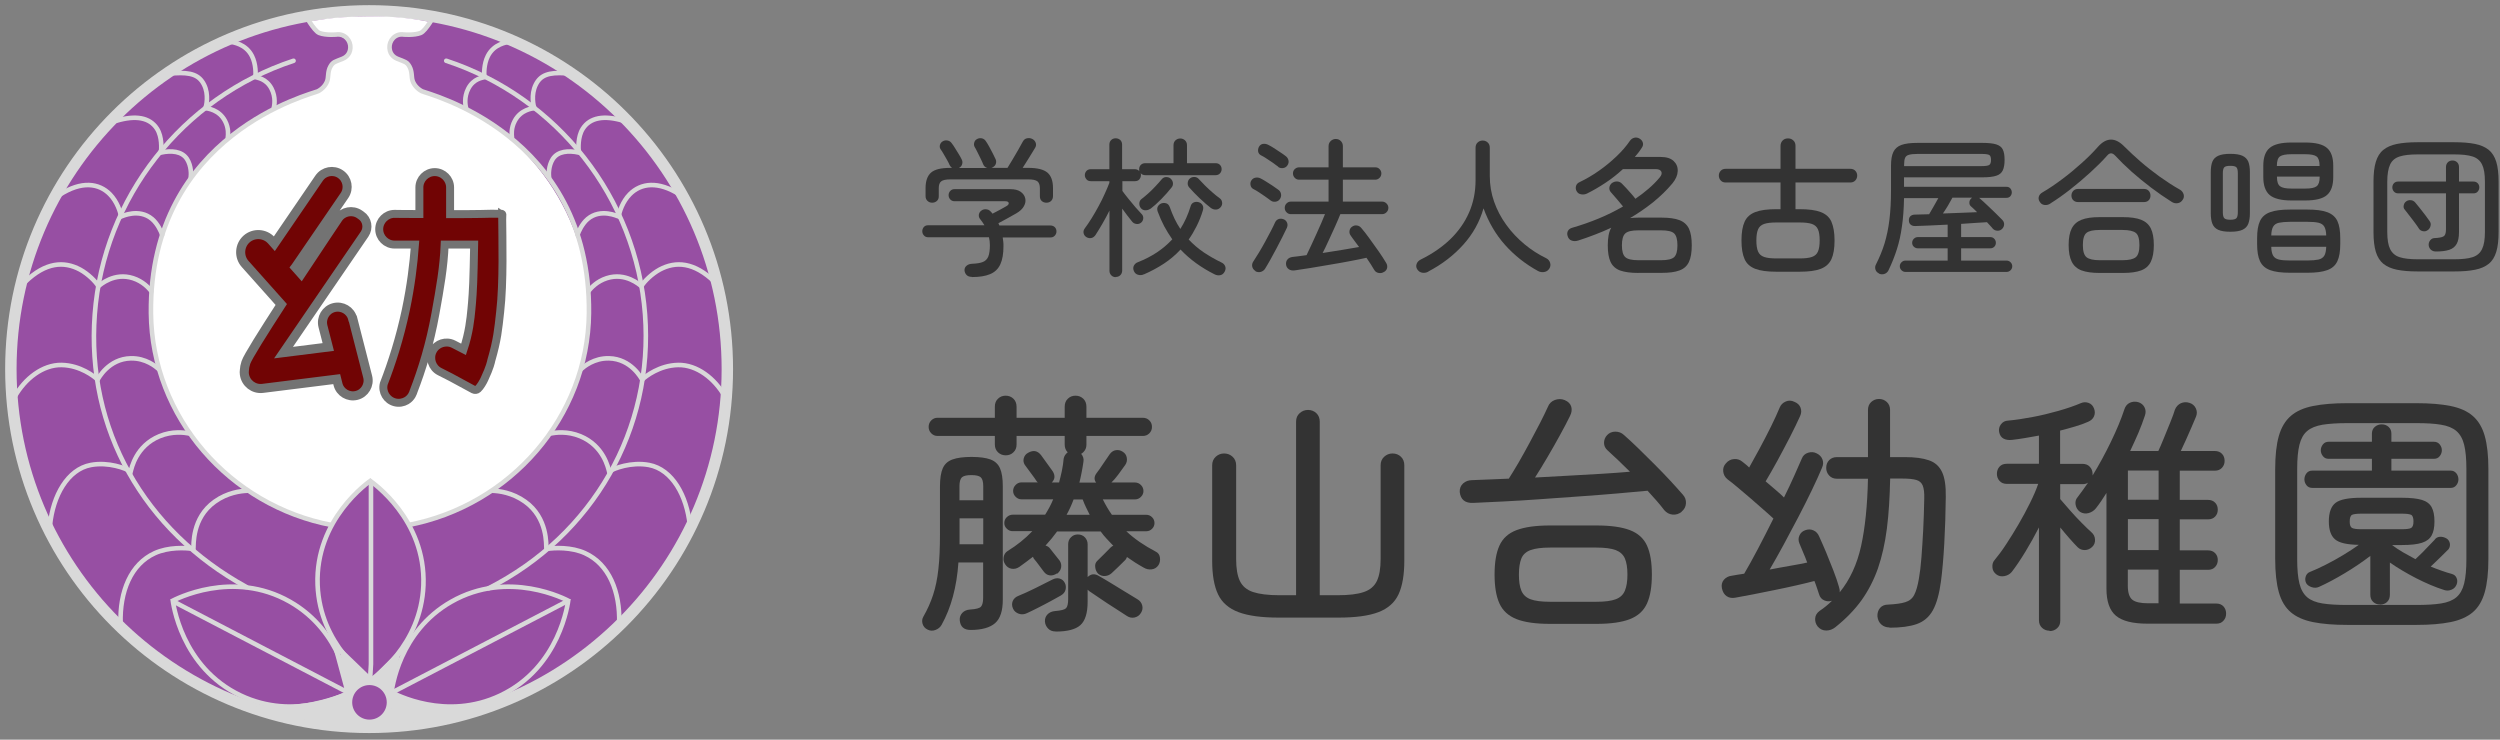 <?xml version="1.0" encoding="UTF-8"?><svg id="c" xmlns="http://www.w3.org/2000/svg" width="267" height="79" viewBox="0 0 267 79"><rect x="0" y="0" width="267" height="79" fill="#808080" stroke="none"/><defs><style>.h{stroke-width:.61px;}.h,.i{fill:#974fa3;}.h,.i,.j,.k,.l,.m{stroke-miterlimit:10;}.h,.i,.j,.l{stroke:#d9d9d9;}.i{stroke-width:1.22px;}.j{stroke-linecap:round;}.j,.l{fill:none;stroke-width:.49px;}.n{fill:#d9d9d9;}.k{stroke-width:.85px;}.k,.m{fill:#710404;stroke:#737373;}.o{isolation:isolate;}.p{fill:#fff;}.m{stroke-width:.97px;}.q{fill:#333;}</style></defs><g class="o"><path class="q" d="M103.66,67.28c-.72,0-1.1-.35-1.16-1.05-.02-.31.08-.57.28-.78s.48-.33.82-.35c.63-.04,1.02-.14,1.17-.31.15-.17.23-.48.23-.93v-3.79h-2.64c-.18,2.62-.78,4.84-1.8,6.67-.14.25-.36.43-.65.54s-.56.1-.83-.03c-.29-.14-.47-.35-.55-.63-.08-.28-.05-.53.09-.77.43-.75.78-1.53,1.04-2.33.26-.8.45-1.71.56-2.74.12-1.03.17-2.28.17-3.75v-5.08c0-.84.1-1.49.3-1.94.2-.45.54-.76,1.04-.94.49-.18,1.17-.27,2.03-.27s1.53.09,2.02.27c.48.18.82.49,1.02.94.2.45.3,1.09.3,1.94v12.1c0,1.18-.27,2.02-.82,2.5-.55.48-1.42.73-2.62.73ZM112.86,61.25c-.23.16-.48.23-.74.2-.26-.03-.48-.17-.66-.42-.13-.16-.28-.37-.47-.63-.19-.26-.38-.51-.58-.74-.02-.04-.04-.07-.05-.11-.02-.04-.04-.06-.05-.08-.23.18-.47.36-.71.54-.24.18-.49.36-.74.54-.27.18-.55.24-.83.19-.29-.05-.51-.21-.67-.46-.16-.23-.22-.49-.17-.77.04-.28.18-.5.42-.66,1-.61,1.88-1.32,2.64-2.12h-2.1c-.23,0-.44-.08-.62-.26-.18-.17-.27-.37-.27-.61,0-.25.09-.46.27-.63.18-.17.39-.26.62-.26h3.47c.16-.25.31-.51.46-.79s.28-.56.4-.85h-3.39c-.23,0-.44-.09-.62-.27s-.27-.39-.27-.62c0-.25.09-.47.27-.65.18-.18.39-.27.62-.27h1.75c-.05-.04-.1-.08-.13-.13-.11-.18-.31-.46-.59-.83-.29-.38-.51-.68-.67-.91-.14-.22-.18-.45-.11-.71.07-.26.22-.45.46-.58.56-.32,1.02-.23,1.4.27.16.23.38.53.65.9s.47.64.59.82c.27.45.23.84-.11,1.18h.78c.11-.41.21-.83.3-1.25.09-.42.15-.86.19-1.3.05-.27.2-.49.43-.67-.21-.21-.32-.49-.32-.83v-.92h-5.14v.92c0,.34-.11.62-.34.83-.22.22-.5.32-.82.32s-.6-.11-.82-.32c-.22-.21-.34-.49-.34-.83v-.92h-6.13c-.25,0-.47-.09-.66-.28-.19-.19-.28-.42-.28-.69s.09-.5.28-.69c.19-.19.41-.28.66-.28h6.13v-1.18c0-.36.11-.65.34-.86.22-.22.5-.32.82-.32s.6.11.82.32c.22.21.34.5.34.86v1.18h5.14v-1.18c0-.36.11-.65.34-.86.22-.22.5-.32.82-.32s.6.11.82.32c.22.21.34.5.34.86v1.18h6.03c.27,0,.5.09.69.28.19.19.28.42.28.69s-.09.5-.28.69c-.19.19-.42.28-.69.28h-6.03v.92c0,.23-.05.43-.16.6-.11.17-.24.3-.4.39.22.27.3.56.24.86-.05.38-.12.75-.19,1.12-.07.37-.15.73-.24,1.09h1.78c-.23-.32-.21-.65.05-1,.2-.25.43-.59.71-1.01.28-.42.51-.76.69-1.01.18-.25.4-.4.66-.44.26-.04.51.01.74.17.23.14.38.35.43.63s0,.53-.16.77c-.2.29-.44.62-.73,1.01-.29.39-.54.68-.75.87h2.5c.25,0,.47.09.65.27.18.18.27.39.27.65,0,.23-.09.44-.27.62-.18.18-.39.27-.65.27h-3.42c.14.29.3.57.46.85.16.28.33.54.51.79h3.66c.25,0,.46.09.63.26.17.17.26.38.26.63,0,.23-.09.44-.26.61-.17.17-.38.26-.63.26h-2.12c.86.81,1.91,1.53,3.15,2.18.25.12.4.33.44.62.04.29,0,.56-.15.81-.18.27-.42.42-.73.46-.31.04-.59-.03-.86-.19-.65-.36-1.24-.74-1.78-1.13-.02.07-.07.17-.16.3-.18.18-.43.43-.75.74s-.56.54-.73.69c-.2.18-.43.28-.7.3-.27.02-.51-.06-.73-.24-.18-.18-.29-.41-.32-.7-.04-.29.04-.52.24-.7.2-.2.43-.43.7-.69.27-.26.5-.5.7-.71.04-.04.08-.07.13-.11.05-.04.11-.06.16-.08-.23-.25-.47-.5-.7-.74-.23-.24-.45-.51-.65-.79h-4.65c-.36.5-.77,1-1.24,1.51.21.05.39.17.51.35.16.2.33.41.5.63.17.22.34.43.5.63.14.21.2.45.16.71-.04.26-.18.49-.43.69ZM102.48,53.43h2.53v-1.51c0-.47-.09-.78-.26-.94-.17-.16-.51-.24-1.01-.24s-.84.08-1.01.24c-.17.16-.26.48-.26.94v1.51ZM102.48,58.13h2.53v-2.77h-2.53v2.77ZM109.69,65.48c-.29.14-.58.17-.87.07s-.51-.28-.63-.55c-.13-.29-.13-.56-.03-.81.11-.25.31-.44.62-.56.52-.21,1.11-.48,1.78-.81.66-.32,1.27-.63,1.83-.92.27-.14.53-.18.78-.11.25.07.44.23.56.48.11.21.13.45.07.71s-.24.47-.52.63c-.29.16-.65.36-1.1.61s-.9.47-1.34.7-.83.41-1.13.55ZM112.73,67.44c-.32,0-.59-.1-.79-.31s-.32-.45-.34-.74c-.02-.3.07-.56.27-.77s.47-.33.81-.36c.63-.05,1.02-.15,1.17-.3s.23-.47.23-.97v-5.86c0-.3.1-.56.3-.75.2-.2.44-.3.73-.3.3,0,.56.1.75.3s.3.45.3.75v3.5c.34-.34.74-.39,1.18-.13.38.21.82.48,1.32.78.5.3,1.01.61,1.52.93.51.31.95.58,1.3.79.27.16.44.38.51.66.07.28.03.54-.13.79-.16.27-.39.43-.69.5-.3.06-.57,0-.82-.17-.38-.25-.82-.54-1.33-.86-.51-.32-1.01-.65-1.49-.98s-.91-.61-1.26-.85c-.02-.05-.05-.09-.11-.11v1.29c0,1.2-.26,2.03-.77,2.49-.51.46-1.39.69-2.65.69ZM113.91,54.98h2.47c-.13-.25-.26-.51-.39-.79-.13-.28-.26-.56-.36-.85h-.97c-.11.29-.22.57-.35.85s-.26.54-.4.79Z"/><path class="q" d="M136.56,65.96c-1.81,0-3.24-.19-4.28-.58-1.04-.39-1.77-1.02-2.19-1.9-.42-.88-.63-2.08-.63-3.6v-10.19c0-.38.13-.68.38-.91.25-.23.55-.35.89-.35.36,0,.66.12.91.35.25.23.38.54.38.91v10.01c0,1,.13,1.79.4,2.35.27.56.74.96,1.41,1.18.67.22,1.61.34,2.81.34h1.78v-18.53c0-.38.12-.68.38-.91.25-.23.55-.35.89-.35.36,0,.66.12.9.35.24.23.36.54.36.91v18.53h1.88c1.22,0,2.16-.11,2.82-.34.66-.22,1.13-.62,1.4-1.18.27-.57.4-1.35.4-2.35v-10.01c0-.38.13-.68.38-.91s.55-.35.89-.35c.36,0,.66.12.9.35s.36.54.36.91v10.19c0,1.52-.21,2.73-.62,3.6-.41.88-1.13,1.51-2.15,1.9-1.02.39-2.44.58-4.25.58h-6.4Z"/><path class="q" d="M179.6,54.66c-.29.23-.61.33-.97.3-.36-.04-.65-.2-.89-.48-.48-.63-1.08-1.32-1.78-2.07-.95.09-2.06.19-3.32.3-1.26.11-2.6.21-4.01.31s-2.81.2-4.2.3c-1.39.1-2.69.18-3.91.24-1.22.06-2.28.11-3.17.15-.88.04-1.36-.35-1.45-1.16-.02-.38.1-.68.36-.92.26-.23.58-.35.96-.35.52-.02,1.11-.04,1.77-.07.66-.03,1.38-.06,2.15-.09.3-.47.65-1.04,1.04-1.71s.78-1.38,1.18-2.12.78-1.46,1.13-2.14c.35-.68.62-1.25.82-1.69.14-.36.39-.61.75-.74.36-.13.71-.13,1.05.01.38.16.61.4.7.71.09.31.04.64-.13.98-.29.59-.65,1.29-1.09,2.08-.44.8-.89,1.6-1.36,2.39-.47.8-.9,1.5-1.29,2.11,1.2-.07,2.41-.14,3.63-.2,1.22-.06,2.39-.13,3.51-.2s2.12-.14,3-.22c-.43-.43-.85-.84-1.25-1.22s-.78-.73-1.12-1.04c-.27-.23-.4-.51-.4-.82s.11-.59.32-.82c.23-.25.53-.38.89-.38s.66.12.91.35c.47.41.98.89,1.55,1.44s1.14,1.12,1.73,1.71,1.15,1.17,1.67,1.73c.52.57.97,1.06,1.34,1.49.25.27.36.58.34.94s-.18.65-.47.89ZM165.56,66.63c-1.54,0-2.74-.17-3.6-.51-.86-.34-1.47-.9-1.82-1.67-.35-.77-.52-1.8-.52-3.09s.17-2.32.52-3.09c.35-.77.95-1.32,1.82-1.65s2.06-.5,3.6-.5h4.92c1.54,0,2.74.17,3.6.5s1.47.88,1.82,1.65c.35.77.52,1.8.52,3.09s-.17,2.32-.52,3.09-.95,1.33-1.82,1.67c-.86.34-2.06.51-3.6.51h-4.92ZM165.56,64.27h4.92c.91,0,1.61-.09,2.08-.27.48-.18.8-.48.98-.92.18-.43.27-1,.27-1.72s-.09-1.29-.27-1.71c-.18-.42-.51-.72-.98-.9-.48-.18-1.17-.27-2.08-.27h-4.92c-.91,0-1.61.09-2.1.27-.48.18-.81.48-.98.9-.17.42-.26.99-.26,1.71s.08,1.29.26,1.72.5.74.98.92c.48.18,1.18.27,2.1.27Z"/><path class="q" d="M201.8,67.01c-.34,0-.63-.1-.87-.31-.24-.21-.38-.5-.42-.87-.02-.36.08-.66.28-.9s.5-.36.87-.36c.79-.04,1.4-.12,1.83-.26.43-.13.75-.39.95-.78s.37-.96.5-1.74c.11-.61.2-1.36.27-2.26.07-.9.13-1.88.19-2.96.05-1.08.09-2.18.11-3.31.02-.63-.04-1.09-.16-1.4-.13-.3-.35-.51-.69-.6-.33-.1-.82-.15-1.47-.15h-1.32c-.04,1.99-.15,3.77-.35,5.34s-.52,2.98-.95,4.24c-.44,1.25-1.03,2.39-1.76,3.42-.74,1.02-1.67,1.98-2.8,2.88-.29.23-.61.35-.97.35s-.66-.14-.91-.43c-.2-.25-.29-.54-.27-.86.02-.32.18-.59.48-.81.48-.32.92-.68,1.32-1.08-.29.09-.56.08-.83-.04-.27-.12-.45-.32-.54-.61-.07-.22-.15-.44-.23-.69-.08-.24-.17-.5-.28-.77-.54.14-1.18.3-1.94.47-.75.17-1.53.34-2.33.5-.8.16-1.56.31-2.29.46-.73.14-1.35.26-1.87.35-.36.07-.67.02-.93-.15-.26-.17-.44-.45-.52-.85-.07-.36,0-.66.21-.91.22-.25.49-.39.83-.43.2-.04.41-.07.63-.11.22-.04.46-.07.71-.11.41-.7.9-1.57,1.45-2.62s1.11-2.14,1.67-3.27c-.27-.25-.62-.57-1.05-.94-.43-.38-.89-.78-1.37-1.2-.48-.42-.95-.82-1.39-1.18-.44-.37-.8-.66-1.09-.87-.27-.22-.42-.49-.46-.83-.04-.34.06-.64.3-.89.23-.27.52-.42.85-.44.33-.03.62.06.87.26.11.09.22.18.35.28.13.1.26.22.4.36.32-.57.69-1.25,1.12-2.03.42-.78.82-1.56,1.21-2.34s.69-1.46.93-2.03c.12-.3.34-.52.65-.65.3-.13.61-.12.91.03.34.13.56.34.67.63.11.3.09.6-.05.9-.29.65-.65,1.39-1.09,2.25s-.89,1.69-1.34,2.53c-.46.83-.87,1.56-1.25,2.19.38.32.74.63,1.09.93s.64.56.87.79c.41-.83.78-1.6,1.1-2.33.32-.73.59-1.34.81-1.84.12-.31.35-.51.67-.61s.63-.08.91.07c.3.14.51.36.62.65s.09.58-.05.89c-.27.65-.62,1.42-1.06,2.34-.44.91-.92,1.88-1.45,2.89-.53,1.01-1.06,2.01-1.59,2.99-.53.98-1.03,1.86-1.49,2.65.74-.14,1.46-.28,2.18-.4.72-.12,1.33-.24,1.83-.35-.14-.39-.29-.76-.44-1.1-.15-.34-.28-.65-.39-.94-.13-.3-.12-.6.01-.87.13-.28.35-.46.63-.55.3-.11.6-.1.87.03.28.12.48.35.61.67.21.47.46,1.02.73,1.67s.53,1.3.78,1.95c.25.65.45,1.23.59,1.73.07.22.1.41.08.59,1.09-1.34,1.86-3,2.29-4.96.43-1.96.67-4.35.73-7.17h-3.31c-.34,0-.62-.11-.83-.34-.21-.22-.32-.5-.32-.82,0-.34.11-.62.32-.83.22-.22.49-.32.83-.32h3.31v-5.03c0-.36.12-.65.35-.86.23-.21.51-.32.83-.32s.6.11.83.32.35.5.35.86v5.03h1.59c1.06,0,1.91.11,2.56.34.65.22,1.11.64,1.4,1.25.29.61.42,1.5.4,2.66-.02,1.72-.07,3.38-.16,4.98s-.21,2.93-.35,4.01c-.18,1.36-.47,2.4-.87,3.12s-.98,1.21-1.72,1.47-1.72.39-2.92.39Z"/><path class="q" d="M218.89,67.36c-.31,0-.57-.1-.79-.3-.22-.2-.34-.47-.34-.81v-9.92c-.45.88-.93,1.74-1.44,2.58-.51.84-1,1.57-1.47,2.18-.2.23-.46.38-.79.44-.33.06-.62,0-.87-.2-.25-.2-.39-.45-.4-.75-.02-.31.05-.56.22-.75.39-.47.82-1.04,1.26-1.72.45-.68.89-1.4,1.33-2.15.44-.75.84-1.5,1.21-2.25.37-.74.66-1.42.87-2.03h-3.34c-.34,0-.6-.11-.79-.32-.19-.21-.28-.47-.28-.75,0-.3.09-.56.28-.77.19-.21.45-.31.79-.31h3.42v-3.01c-.5.09-.99.17-1.47.26-.48.08-.94.15-1.39.2-.36.04-.66,0-.91-.13-.25-.13-.41-.36-.48-.7-.05-.3,0-.58.19-.83s.44-.39.78-.4c.79-.07,1.65-.2,2.6-.38s1.86-.4,2.77-.66c.91-.26,1.7-.53,2.38-.82.27-.12.55-.13.83-.03.29.11.48.31.59.62.11.29.1.56-.01.82s-.33.45-.63.58c-.41.18-.87.35-1.39.5-.51.15-1.04.3-1.6.44v3.55h2.39c.32,0,.58.1.78.31s.3.46.3.77v.16c.68-1.11,1.33-2.3,1.95-3.58s1.1-2.43,1.44-3.47c.11-.34.3-.58.58-.71.28-.13.58-.16.9-.07.3.09.53.27.67.54.14.27.16.56.05.89-.2.61-.44,1.24-.71,1.88-.28.65-.57,1.28-.87,1.91h3.01c.16-.34.36-.8.59-1.37.23-.57.47-1.15.7-1.72.23-.57.39-1.01.48-1.32.13-.32.34-.55.63-.69.3-.13.6-.15.93-.04.3.09.53.28.67.57s.15.58.03.89-.29.68-.48,1.13c-.2.45-.39.9-.59,1.34-.2.45-.39.85-.56,1.21h3.63c.32,0,.58.1.77.3s.28.45.28.75c0,.29-.09.53-.28.74s-.44.31-.77.31h-3.74v3.12h3.01c.32,0,.58.1.77.3.19.2.28.45.28.75,0,.29-.09.53-.28.73-.19.2-.44.3-.77.3h-3.01v3.31h3.01c.32,0,.58.1.77.3.19.2.28.44.28.73s-.09.53-.28.74c-.19.21-.44.31-.77.31h-3.01v3.6h3.9c.32,0,.58.1.77.31.19.21.28.46.28.77,0,.29-.09.54-.28.75-.19.22-.44.32-.77.32h-7.34c-1.58,0-2.7-.28-3.38-.85-.67-.56-1.01-1.53-1.01-2.89v-10.22c-.18.29-.36.57-.55.85-.19.28-.38.54-.58.79s-.46.42-.78.51-.63.04-.91-.13c-.25-.18-.41-.43-.47-.74-.06-.31,0-.59.2-.82.18-.23.36-.48.55-.74.19-.26.38-.53.58-.82-.16.11-.36.16-.59.16h-2.39v1.59c.29.34.64.74,1.05,1.21.41.47.83.92,1.25,1.34.42.43.77.76,1.04,1,.23.2.36.45.38.77.02.31-.08.58-.3.79s-.48.33-.78.34c-.31,0-.56-.09-.78-.31-.25-.25-.54-.56-.87-.94-.33-.38-.66-.76-.98-1.16v9.95c0,.34-.11.61-.34.81-.22.2-.49.3-.79.3ZM227.26,53.37h3.28v-3.12h-3.28v3.12ZM227.26,58.75h3.28v-3.31h-3.28v3.31ZM229.43,64.43h1.1v-3.6h-3.28v1.72c0,.74.16,1.23.47,1.49.31.26.88.39,1.71.39Z"/><path class="q" d="M250.69,66.74c-1.45,0-2.67-.1-3.66-.3-.99-.2-1.78-.55-2.37-1.05s-1.02-1.21-1.28-2.14c-.26-.92-.39-2.11-.39-3.56v-9.58c0-1.45.13-2.64.39-3.55.26-.91.69-1.63,1.28-2.14.59-.51,1.38-.86,2.37-1.06.99-.2,2.21-.3,3.66-.3h7.37c1.45,0,2.67.1,3.66.3.99.2,1.78.55,2.37,1.06.59.51,1.02,1.22,1.28,2.14.26.92.39,2.1.39,3.55v9.58c0,1.45-.13,2.64-.39,3.56-.26.92-.69,1.64-1.28,2.14s-1.38.85-2.37,1.05c-.99.2-2.21.3-3.66.3h-7.37ZM250.69,64.61h7.37c1.06,0,1.94-.05,2.64-.16.7-.11,1.25-.33,1.64-.66.39-.33.67-.82.83-1.47.16-.65.24-1.51.24-2.58v-9.66c0-1.08-.08-1.94-.24-2.58-.16-.65-.44-1.13-.83-1.47-.39-.33-.94-.56-1.64-.67-.7-.12-1.58-.17-2.64-.17h-7.37c-1.06,0-1.94.06-2.64.17-.7.12-1.25.34-1.64.67-.39.33-.67.82-.83,1.47-.16.65-.24,1.51-.24,2.58v9.66c0,1.08.08,1.94.24,2.58.16.65.44,1.13.83,1.47.39.33.94.55,1.64.66.7.11,1.58.16,2.64.16ZM246.97,52.11c-.27,0-.48-.09-.63-.28s-.23-.4-.23-.63c0-.25.08-.47.23-.66s.36-.28.63-.28h6.35v-1.26h-4.63c-.25,0-.45-.09-.6-.28s-.23-.4-.23-.63.08-.44.23-.63.35-.28.6-.28h4.63v-.86c0-.3.1-.55.31-.73.21-.18.45-.27.74-.27s.53.09.73.27c.2.18.3.42.3.73v.86h4.55c.25,0,.45.09.61.28.15.19.23.4.23.63s-.08.44-.23.63c-.15.19-.35.28-.61.28h-4.55v1.26h6.32c.25,0,.45.09.61.28.15.19.23.41.23.66,0,.23-.08.44-.23.63-.15.19-.35.28-.61.28h-14.74ZM254.18,64.56c-.29,0-.53-.09-.73-.28-.2-.19-.3-.44-.3-.77v-4.14c-.79.61-1.69,1.22-2.7,1.83-1.01.61-1.94,1.1-2.78,1.48-.25.11-.51.12-.78.03-.27-.09-.47-.23-.59-.43-.11-.23-.13-.47-.05-.71s.23-.41.48-.5c.5-.2,1.06-.45,1.68-.77.62-.31,1.23-.65,1.84-1.02.61-.37,1.17-.73,1.67-1.09-1.26-.02-2.1-.21-2.54-.59-.44-.38-.66-1.01-.66-1.91,0-.95.24-1.61.71-1.98.48-.37,1.39-.55,2.76-.55h4.33c.93,0,1.65.08,2.14.23.49.15.84.41,1.04.78.2.37.3.87.3,1.52s-.1,1.12-.3,1.49c-.2.37-.54.63-1.04.79-.49.16-1.21.24-2.14.24h-1.05c.36.27.75.53,1.18.78.43.25.87.49,1.32.73.21-.2.46-.43.73-.7s.52-.53.75-.78c.23-.25.41-.44.54-.56.14-.22.34-.33.58-.35s.47.04.69.16c.2.11.32.28.38.51.05.23,0,.45-.13.65-.23.23-.53.53-.9.89-.37.36-.7.68-1.01.97.39.16.78.31,1.16.44.38.13.73.25,1.08.34.25.07.43.21.52.43.1.22.1.45.01.7-.11.27-.29.46-.55.56-.26.11-.52.12-.79.03-.95-.3-1.95-.73-2.99-1.26-1.04-.54-1.97-1.09-2.8-1.67v3.44c0,.32-.1.58-.3.77-.2.19-.45.28-.75.28ZM252.19,56.52h4.33c.48,0,.81-.04.98-.13.17-.09.26-.32.26-.7,0-.39-.09-.63-.26-.71-.17-.08-.5-.12-.98-.12h-4.33c-.48,0-.81.04-.98.12-.17.08-.26.32-.26.71s.08.61.26.7.5.13.98.13Z"/></g><g class="o"><path class="q" d="M103.79,29.57c-.23,0-.42-.06-.55-.19-.13-.13-.21-.29-.23-.5-.01-.2.06-.37.22-.5.15-.13.35-.2.6-.21.49-.02.87-.08,1.14-.19.27-.11.46-.3.58-.58.11-.28.17-.68.17-1.21,0-.3-.03-.58-.1-.85h-6.48c-.19,0-.35-.06-.46-.19-.12-.13-.18-.28-.18-.45,0-.18.06-.33.17-.46.11-.12.25-.18.42-.18h6.05c-.07-.12-.15-.23-.22-.34-.07-.11-.15-.21-.24-.32-.12-.14-.16-.3-.14-.47.03-.18.11-.32.25-.42.14-.12.3-.17.5-.16.19.01.34.07.45.18.05.04.1.09.14.14.04.05.08.1.12.15.23-.12.49-.25.78-.41.28-.16.51-.28.68-.38.2-.11.29-.22.27-.35s-.15-.19-.4-.19h-5.39c-.18,0-.33-.06-.45-.19-.12-.13-.18-.28-.18-.45,0-.18.06-.34.18-.46.12-.13.27-.19.45-.19h5.95c.47,0,.84.09,1.1.27s.43.41.5.69c.07.28.03.56-.13.85-.15.29-.42.54-.81.77-.34.19-.66.37-.96.54-.3.17-.62.34-.96.52l.1.24h5.42c.21,0,.38.06.5.18.12.12.18.27.18.46,0,.17-.06.32-.18.45-.12.13-.27.19-.46.19h-5.1c.02.15.04.3.06.46s.02.31.02.46c0,.82-.11,1.47-.34,1.96-.23.49-.59.83-1.09,1.04-.5.21-1.14.31-1.94.31ZM99.57,21.65c-.2,0-.37-.06-.51-.19-.14-.13-.21-.3-.21-.51v-.86c0-.77.2-1.32.59-1.66s1.07-.5,2.03-.5h.22c-.13-.08-.22-.19-.27-.3-.05-.13-.14-.3-.26-.52-.12-.22-.25-.44-.38-.66-.13-.22-.23-.39-.32-.5-.1-.15-.12-.31-.07-.48s.15-.3.3-.38c.17-.1.35-.12.53-.08.18.04.33.14.43.3.11.14.23.31.36.53.13.21.26.42.39.63s.23.39.3.54c.09.17.11.34.06.51-.04.17-.15.31-.34.42h3.01c-.2-.06-.34-.19-.42-.38-.05-.14-.14-.33-.26-.58-.12-.25-.24-.49-.36-.73-.12-.24-.21-.42-.29-.54-.09-.15-.1-.31-.05-.49s.16-.3.32-.38c.17-.09.34-.1.52-.06.18.05.32.16.42.33.1.14.21.33.34.56s.25.47.37.7.21.43.29.59c.09.17.1.34.05.52-.05.18-.18.31-.38.41-.01.01-.02.02-.04.02s-.03,0-.04.02h1.7c.15-.23.33-.53.54-.89s.42-.71.62-1.06.36-.63.46-.83c.11-.21.26-.34.46-.38s.38-.02.55.06c.18.09.31.22.38.41.07.19.05.37-.06.55-.17.29-.38.63-.63,1.03-.25.4-.48.77-.7,1.11h.62c.95,0,1.62.17,2.02.5.4.34.6.89.6,1.66v.86c0,.21-.07.38-.2.51-.13.13-.3.19-.5.19s-.37-.06-.5-.18-.2-.28-.2-.5v-.86c0-.35-.09-.6-.26-.74-.18-.14-.5-.21-.97-.21h-8.34c-.47,0-.79.07-.97.21-.18.14-.26.38-.26.74v.86c0,.21-.07.38-.21.5s-.3.18-.5.18Z"/><path class="q" d="M119.16,29.6c-.18,0-.34-.06-.47-.19-.13-.13-.2-.29-.2-.5v-6.42c-.23.47-.48.93-.74,1.38-.26.45-.51.86-.75,1.23-.12.17-.26.28-.44.32-.18.04-.35.01-.54-.1-.15-.1-.25-.23-.29-.41-.04-.18,0-.34.11-.5.23-.31.48-.67.74-1.09.26-.42.51-.85.75-1.3.25-.45.47-.9.66-1.33.2-.43.36-.82.49-1.16v-.18h-1.98c-.19,0-.35-.06-.46-.19s-.18-.28-.18-.45c0-.18.06-.33.18-.46.12-.12.27-.18.46-.18h1.98v-2.62c0-.21.07-.38.2-.5.13-.12.29-.18.47-.18.19,0,.35.06.49.18.13.12.2.29.2.5v2.62h1.34c.21,0,.38.07.5.21-.01-.03-.02-.06-.02-.1,0-.03,0-.07,0-.11,0-.18.06-.33.18-.46.12-.12.28-.18.48-.18h3.01v-1.92c0-.21.07-.39.21-.52.14-.13.31-.2.51-.2s.37.07.51.2c.14.13.21.31.21.52v1.92h3.06c.19,0,.35.06.46.18.12.12.18.27.18.46,0,.17-.06.32-.18.45-.12.13-.27.19-.46.19h-7.5c-.22,0-.39-.07-.51-.22.02.04.03.08.03.11v.11c0,.17-.06.32-.17.45-.11.13-.27.19-.47.19h-1.34v1.04c.17.24.38.51.64.83.26.32.51.63.77.93.26.3.47.53.64.7.13.13.19.28.18.46s-.08.34-.22.46c-.14.12-.3.17-.49.15-.19-.02-.34-.09-.46-.23-.14-.17-.3-.38-.5-.63-.19-.25-.38-.51-.58-.78v6.61c0,.2-.07.37-.2.5-.13.13-.3.19-.49.19ZM122.18,29.29c-.2.1-.41.12-.62.06-.21-.05-.37-.19-.46-.4-.09-.21-.09-.41,0-.58s.23-.3.45-.38c1.46-.57,2.68-1.38,3.65-2.43-.31-.44-.59-.9-.86-1.39-.26-.49-.49-1.02-.7-1.58-.07-.2-.07-.38.02-.54.08-.15.21-.26.38-.33.18-.06.36-.06.53,0,.17.06.29.2.37.42.15.43.32.83.5,1.22.19.38.39.75.62,1.09.47-.74.83-1.54,1.09-2.4.05-.21.17-.36.34-.43.18-.08.36-.08.55-.02.17.05.3.16.39.31.09.15.1.34.04.55-.18.6-.4,1.15-.66,1.67-.26.52-.54,1-.86,1.45.49.52,1.03.98,1.62,1.38.59.39,1.21.75,1.86,1.06.21.1.35.23.42.42s.05.37-.06.58c-.11.2-.26.33-.47.37-.21.04-.41.01-.62-.1-.68-.34-1.33-.73-1.94-1.17-.61-.44-1.17-.93-1.68-1.47-.53.58-1.13,1.08-1.78,1.51-.66.43-1.36.81-2.12,1.14ZM122.86,22.29c-.16.12-.34.17-.54.17-.2,0-.37-.09-.5-.26-.11-.15-.15-.32-.14-.5.02-.19.09-.33.23-.44.21-.16.45-.36.72-.6.27-.24.53-.5.78-.77.26-.27.47-.52.66-.74.12-.15.27-.23.46-.24.19,0,.35.04.49.16.15.14.23.3.25.47.02.18-.03.34-.15.49-.31.39-.67.8-1.08,1.22s-.8.77-1.18,1.06ZM129.37,22.25c-.36-.28-.77-.62-1.21-1.04-.44-.42-.83-.82-1.16-1.2-.12-.14-.17-.3-.15-.49.02-.19.09-.34.23-.46.15-.12.31-.17.5-.16.18.01.33.08.45.22.17.19.39.42.65.68.26.26.53.51.82.76.28.25.54.45.76.61.15.11.24.25.26.44.03.19-.02.35-.14.5-.13.16-.29.25-.47.27-.19.02-.37-.03-.54-.14Z"/><path class="q" d="M135.7,21.41c-.15-.12-.34-.25-.56-.41-.22-.15-.45-.31-.68-.46s-.43-.27-.6-.35c-.16-.08-.26-.22-.3-.4-.04-.18-.02-.35.08-.51.1-.16.24-.26.42-.3.19-.04.37-.02.54.06.16.07.36.19.6.34.24.15.48.3.72.46.24.16.43.29.57.4.17.11.28.26.32.46.04.2,0,.38-.11.55-.11.16-.26.26-.46.29-.2.03-.38-.01-.54-.13ZM134.08,28.94c-.18-.11-.29-.26-.34-.45-.04-.19-.01-.37.1-.54.18-.28.38-.6.61-.97.22-.37.45-.75.66-1.15.22-.4.42-.78.61-1.14.19-.36.34-.68.46-.94.08-.18.22-.3.39-.36.18-.06.36-.04.55.04.16.07.27.19.34.36.07.17.06.34-.02.54-.13.27-.29.59-.48.98s-.4.78-.62,1.2c-.22.42-.44.82-.65,1.2-.21.38-.41.71-.58.99-.11.17-.26.28-.46.34-.2.05-.4.03-.58-.08ZM136.52,17.81c-.15-.12-.34-.26-.57-.42s-.46-.31-.69-.46-.43-.27-.6-.35c-.16-.09-.26-.22-.29-.39-.03-.18,0-.34.08-.5.1-.18.24-.29.42-.32.19-.03.37,0,.54.08.18.09.39.2.62.35.23.15.47.3.7.46.23.15.43.29.58.41.16.12.26.27.3.46.04.19,0,.37-.12.54-.11.16-.26.25-.45.28s-.37-.01-.53-.12ZM147.81,29.04c-.18.12-.38.15-.58.11-.21-.04-.36-.15-.46-.32-.22-.38-.5-.82-.83-1.3-.47.11-1.04.22-1.72.35-.68.13-1.39.26-2.13.38s-1.45.25-2.13.36-1.25.2-1.7.26c-.25.03-.45-.01-.62-.13-.17-.12-.27-.29-.29-.51-.02-.21.03-.39.16-.54s.31-.23.54-.26c.2-.02.43-.05.68-.08s.52-.07.81-.11c.14-.28.3-.61.47-.99.18-.38.36-.78.55-1.2.19-.42.37-.82.54-1.21.17-.39.3-.72.41-.98h-3.65c-.18,0-.34-.07-.46-.2-.13-.13-.19-.29-.19-.47s.06-.34.19-.47c.13-.13.28-.2.46-.2h4.03v-2.34h-3.15c-.18,0-.34-.07-.46-.2-.13-.13-.19-.29-.19-.47s.06-.34.19-.46.28-.19.46-.19h3.15v-2.26c0-.22.08-.41.23-.55.15-.14.33-.22.54-.22s.39.07.54.22c.14.14.22.33.22.55v2.26h3.46c.18,0,.34.06.46.19s.19.28.19.46-.06.34-.19.47c-.13.13-.28.2-.46.2h-3.46v2.34h4.19c.18,0,.34.07.47.2.13.13.2.29.2.47s-.07.34-.2.47c-.13.13-.29.2-.47.2h-4.46c-.14.35-.32.78-.55,1.29s-.46,1.02-.7,1.53c-.23.51-.45.96-.64,1.33.69-.11,1.38-.22,2.07-.33.69-.11,1.29-.22,1.82-.31-.17-.23-.33-.46-.49-.66s-.29-.4-.41-.57c-.11-.15-.15-.31-.12-.5.03-.18.11-.33.26-.43.16-.12.33-.17.52-.14.19.02.34.11.47.26.26.3.55.67.88,1.13s.66.91.98,1.37c.32.46.58.86.78,1.2.12.18.16.37.13.55-.03.19-.14.34-.34.46Z"/><path class="q" d="M152.55,29.01c-.2.11-.41.15-.63.12-.22-.03-.4-.14-.54-.34-.13-.18-.16-.38-.09-.59.07-.21.22-.37.44-.48,1.22-.6,2.26-1.31,3.14-2.15.87-.84,1.55-1.79,2.02-2.86.47-1.07.7-2.22.7-3.47v-3.46c0-.23.07-.42.22-.56s.33-.21.54-.21.39.07.54.21.22.33.22.56v3.02c0,.95.15,1.86.46,2.74.31.88.74,1.7,1.3,2.47.55.77,1.2,1.45,1.93,2.06s1.51,1.11,2.34,1.51c.2.1.34.26.41.48.07.22.04.44-.09.64-.13.19-.3.31-.53.35s-.44.01-.66-.1c-1.35-.74-2.53-1.67-3.53-2.79-1-1.12-1.76-2.43-2.3-3.91-.41,1.43-1.12,2.72-2.15,3.87-1.03,1.15-2.28,2.11-3.75,2.88Z"/><path class="q" d="M174.96,29.15c-.81,0-1.45-.09-1.93-.26-.48-.18-.81-.48-1.02-.91-.2-.43-.3-1.02-.3-1.77,0-.83.12-1.46.37-1.89-.58.27-1.16.52-1.75.74-.59.23-1.19.44-1.78.63-.26.08-.49.08-.7,0-.21-.07-.35-.23-.42-.46-.08-.22-.06-.42.03-.58.1-.17.26-.28.5-.34.93-.27,1.85-.59,2.77-.97.92-.38,1.79-.81,2.61-1.29-.19-.23-.41-.5-.66-.79s-.46-.53-.62-.71c-.14-.15-.2-.32-.18-.51.02-.19.11-.35.26-.48.18-.13.37-.19.58-.18s.38.1.53.26c.12.12.26.27.44.46.18.19.35.39.53.59.18.2.32.38.44.54.5-.34.97-.7,1.41-1.08.44-.38.83-.77,1.17-1.18.21-.25.28-.46.19-.64-.09-.18-.29-.27-.61-.27h-3.49c-.58.53-1.19,1.02-1.86,1.46-.66.44-1.33.83-2,1.16-.2.09-.41.11-.62.07s-.37-.15-.47-.34c-.1-.18-.11-.37-.06-.55s.18-.32.38-.41c.69-.33,1.38-.73,2.06-1.21.68-.47,1.3-.99,1.88-1.54.58-.55,1.05-1.1,1.42-1.64.12-.18.28-.3.48-.35.2-.05.39-.02.58.1.18.11.29.25.34.44s0,.37-.13.55c-.11.17-.22.34-.35.5s-.26.31-.38.46h2.75c.62,0,1.08.14,1.39.43.31.29.46.65.44,1.09s-.21.87-.57,1.31c-.61.73-1.3,1.39-2.06,2.01-.77.61-1.59,1.18-2.46,1.69.28-.03.58-.05.9-.05h2.46c.81,0,1.45.09,1.92.27.47.18.81.49,1.01.91s.3,1.02.3,1.78-.1,1.34-.3,1.77c-.2.43-.54.74-1.01.91-.47.18-1.11.26-1.92.26h-2.46ZM174.96,27.79h2.46c.68,0,1.14-.11,1.38-.33.23-.22.35-.64.35-1.26s-.12-1.05-.35-1.27c-.23-.22-.69-.33-1.38-.33h-2.46c-.68,0-1.14.11-1.38.33-.24.22-.36.64-.36,1.27s.12,1.04.36,1.26c.24.22.7.33,1.38.33Z"/><path class="q" d="M189.73,29.02c-.97,0-1.73-.1-2.27-.31s-.93-.55-1.14-1.04c-.22-.49-.33-1.15-.33-1.99s.11-1.51.33-1.99c.22-.49.6-.83,1.14-1.04s1.3-.31,2.27-.31h.43v-2.85h-5.87c-.21,0-.39-.07-.52-.22-.13-.14-.2-.32-.2-.52s.07-.37.2-.51c.13-.14.31-.21.52-.21h5.87v-2.45c0-.23.08-.43.23-.58.15-.15.34-.22.57-.22s.41.07.57.22.23.34.23.58v2.45h5.87c.21,0,.39.07.52.21s.2.31.2.51-.07.38-.2.52c-.13.14-.31.22-.52.22h-5.87v2.85h.43c.97,0,1.73.1,2.27.31s.93.55,1.14,1.04.33,1.15.33,1.99-.11,1.51-.33,1.99-.6.83-1.14,1.04-1.3.31-2.27.31h-2.46ZM189.73,27.6h2.46c.58,0,1.02-.05,1.33-.16.31-.11.52-.3.64-.58.12-.28.18-.67.18-1.18s-.06-.91-.18-1.18c-.12-.28-.33-.47-.64-.58-.31-.11-.75-.16-1.33-.16h-2.46c-.58,0-1.02.05-1.33.16-.31.11-.52.3-.64.58-.12.28-.18.67-.18,1.18s.06.91.18,1.18c.12.28.33.47.64.58.31.11.75.16,1.33.16Z"/><path class="q" d="M200.64,29.18c-.17-.08-.29-.22-.34-.39s-.05-.35.04-.52c.38-.75.69-1.5.93-2.27.23-.77.41-1.61.52-2.53.11-.92.17-1.96.17-3.14v-2.64c0-.62.08-1.1.25-1.46.17-.35.45-.6.86-.75.41-.15.98-.22,1.72-.22h6.91c.66,0,1.16.05,1.5.16.34.11.58.29.7.55.13.26.19.63.19,1.1s-.06.84-.19,1.12c-.13.28-.36.47-.7.58-.34.11-.84.17-1.5.17h-8.35v1.01h10.94c.18,0,.32.06.42.18.1.12.15.26.15.42,0,.15-.05.28-.15.4-.1.12-.24.18-.42.18h-2.93s.04.02.05.03l.03.03c.23.2.5.44.79.72.29.28.58.56.87.83.29.28.53.52.74.74.14.14.21.3.2.49s-.08.35-.23.49c-.14.13-.3.19-.5.18s-.35-.09-.48-.22c-.07-.1-.17-.2-.28-.32-.11-.12-.23-.24-.34-.37-.4.02-.83.05-1.3.08s-.96.06-1.46.1v1.41h3.12c.17,0,.31.06.42.18.11.12.17.26.17.43s-.06.31-.17.42c-.11.11-.25.17-.42.17h-3.12v1.31h4.86c.16,0,.3.06.42.18.12.12.18.26.18.43,0,.16-.06.3-.18.42-.12.12-.26.18-.42.18h-10.8c-.17,0-.31-.06-.43-.18-.12-.12-.18-.26-.18-.42,0-.17.06-.31.18-.43.12-.12.26-.18.43-.18h4.5v-1.31h-3.18c-.17,0-.31-.06-.43-.17-.12-.11-.18-.25-.18-.42s.06-.31.18-.43.26-.18.43-.18h3.18v-1.33c-.65.03-1.27.06-1.87.09-.6.03-1.13.05-1.58.06-.2.01-.37-.04-.5-.15s-.19-.26-.19-.44c-.01-.19.04-.34.16-.46.12-.11.28-.17.48-.17.22,0,.46-.02.72-.02.26,0,.52-.01.8-.02.15-.26.31-.54.5-.86.18-.32.34-.61.48-.86h-3.66c-.02,1.11-.09,2.11-.22,2.99-.12.89-.3,1.71-.54,2.46-.24.76-.54,1.51-.9,2.26-.09.18-.23.31-.42.38-.2.07-.4.06-.6-.03ZM203.35,17.74h8.26c.45,0,.73-.04.85-.13.12-.09.18-.26.18-.53s-.06-.44-.18-.52c-.12-.08-.39-.12-.83-.12h-6.82c-.41,0-.71.03-.93.09s-.35.17-.42.34c-.07.17-.1.41-.1.74v.13ZM207.52,22.8c.63-.02,1.26-.04,1.88-.07.62-.03,1.21-.05,1.75-.07-.11-.12-.22-.23-.33-.33-.11-.1-.22-.2-.31-.28-.13-.11-.19-.25-.18-.42,0-.17.07-.31.18-.42.04-.04.08-.07.11-.1h-2.1c-.14.27-.3.55-.47.84-.18.29-.35.57-.54.84Z"/><path class="q" d="M218.98,21.74c-.2.13-.41.18-.63.15-.22-.03-.39-.14-.5-.33-.13-.19-.16-.38-.1-.57s.19-.33.38-.44c.67-.39,1.37-.86,2.1-1.41.73-.54,1.42-1.12,2.09-1.72s1.25-1.18,1.74-1.74c.91-1.02,1.85-1.03,2.83-.02.5.5,1.07,1.03,1.7,1.58s1.31,1.08,2.04,1.61c.73.52,1.46,1,2.21,1.42.18.11.3.27.37.48.06.21.03.41-.1.59-.13.2-.3.32-.53.36s-.44-.01-.66-.15c-.73-.46-1.45-.96-2.18-1.51-.73-.55-1.42-1.12-2.08-1.7-.66-.59-1.24-1.16-1.75-1.71-.3-.33-.59-.34-.86-.02-.52.59-1.13,1.19-1.82,1.82-.69.63-1.4,1.23-2.14,1.81-.74.58-1.44,1.07-2.11,1.49ZM224.23,29.15c-.8,0-1.44-.09-1.92-.27-.48-.18-.83-.49-1.05-.93s-.33-1.03-.33-1.78.11-1.34.33-1.77c.22-.43.57-.74,1.05-.93.48-.19,1.12-.28,1.92-.28h2.5c.81,0,1.46.09,1.94.28.48.19.83.5,1.04.93.21.43.32,1.02.32,1.77s-.11,1.34-.32,1.78c-.21.44-.56.75-1.04.93-.48.18-1.13.27-1.94.27h-2.5ZM221.92,21.58c-.2,0-.37-.07-.5-.2-.13-.13-.19-.3-.19-.49s.06-.36.19-.5c.13-.14.29-.21.5-.21h7.07c.21,0,.38.07.5.21.12.14.18.3.18.5s-.06.36-.18.49c-.12.13-.29.2-.5.2h-7.07ZM224.24,27.79h2.46c.67,0,1.14-.11,1.4-.32.26-.21.39-.65.39-1.3s-.13-1.1-.39-1.3-.73-.31-1.4-.31h-2.46c-.67,0-1.14.1-1.4.31-.26.21-.39.64-.39,1.3s.13,1.08.39,1.3c.26.21.73.32,1.4.32Z"/><path class="q" d="M238.2,24.75c-.57,0-1-.07-1.3-.21-.3-.14-.5-.35-.62-.65-.11-.29-.17-.66-.17-1.11v-4.4c0-.46.06-.83.17-1.11.11-.28.32-.49.62-.63.3-.14.73-.21,1.3-.21s1,.07,1.3.21.5.35.62.63c.11.28.17.65.17,1.11v4.4c0,.45-.06.82-.17,1.11-.11.29-.32.51-.62.65s-.73.21-1.3.21ZM238.2,23.47c.33,0,.55-.06.65-.17.1-.11.15-.32.15-.63v-4.18c0-.31-.05-.52-.15-.62-.1-.11-.32-.16-.65-.16s-.55.05-.65.16c-.1.11-.15.31-.15.62v4.18c0,.31.05.52.15.63.1.11.32.17.65.17ZM244.58,29.13c-.91,0-1.62-.09-2.13-.28-.51-.19-.87-.5-1.08-.95-.21-.45-.31-1.06-.31-1.84v-.61c0-.79.1-1.41.31-1.85.21-.44.57-.76,1.08-.94.51-.19,1.22-.28,2.13-.28h1.84c.91,0,1.62.09,2.13.28.51.19.87.5,1.08.94.21.44.31,1.06.31,1.85v.61c0,.78-.1,1.39-.31,1.84-.21.45-.57.77-1.08.95-.51.19-1.22.28-2.13.28h-1.84ZM244.73,21.41c-1.1,0-1.87-.2-2.33-.58-.45-.39-.68-1.03-.68-1.91v-1.22c0-.9.23-1.53.69-1.91.46-.38,1.23-.57,2.32-.57h1.47c1.1,0,1.87.19,2.32.58.45.38.67,1.02.67,1.9v1.22c0,.88-.22,1.52-.67,1.91-.45.39-1.22.58-2.32.58h-1.47ZM242.57,25.15h5.87c-.01-.42-.08-.73-.2-.94s-.33-.35-.62-.42c-.29-.07-.69-.1-1.2-.1h-1.84c-.5,0-.9.04-1.19.1s-.5.21-.62.42-.19.52-.2.94ZM244.58,27.82h1.84c.51,0,.91-.04,1.2-.1.29-.07.49-.21.62-.42.12-.21.19-.53.2-.94h-5.87c.01.42.08.73.2.94.12.21.33.35.62.42s.69.1,1.2.1ZM243.17,17.73h4.56v-.03c0-.5-.11-.83-.32-.99s-.62-.24-1.22-.24h-1.47c-.58,0-.98.08-1.21.23-.23.16-.34.49-.34,1v.03ZM244.73,20.14h1.47c.6,0,1-.08,1.22-.25.21-.17.32-.49.32-.98v-.05h-4.56v.05c0,.49.11.82.33.98.22.17.63.25,1.22.25Z"/><path class="q" d="M258.2,28.99c-.86,0-1.6-.06-2.19-.18s-1.08-.33-1.46-.63c-.37-.3-.64-.73-.81-1.28-.17-.55-.25-1.26-.25-2.12v-5.38c0-.86.08-1.57.25-2.12.17-.55.43-.98.81-1.28.37-.3.86-.51,1.46-.63s1.33-.18,2.19-.18h3.94c.86,0,1.59.06,2.19.18.6.12,1.08.33,1.46.63.37.3.64.73.81,1.28.17.55.25,1.26.25,2.12v5.38c0,.86-.08,1.57-.25,2.12-.17.55-.43.98-.81,1.28-.37.3-.86.51-1.46.63-.6.12-1.33.18-2.19.18h-3.94ZM258.2,27.69h3.94c.81,0,1.45-.07,1.92-.22.47-.15.81-.43,1.02-.86.21-.42.31-1.03.31-1.83v-5.38c0-.81-.1-1.42-.31-1.84s-.55-.7-1.02-.85c-.47-.15-1.11-.22-1.92-.22h-3.94c-.8,0-1.44.07-1.91.22-.48.15-.82.43-1.02.85s-.31,1.03-.31,1.84v5.38c0,.8.1,1.41.31,1.83.21.42.55.71,1.02.86.47.15,1.11.22,1.91.22ZM260.15,26.86c-.2,0-.38-.06-.52-.18-.14-.12-.23-.29-.25-.5-.01-.19.04-.36.16-.51.12-.15.26-.23.43-.24.48-.02.81-.08.99-.18.18-.1.27-.34.27-.74v-3.86h-5.1c-.19,0-.34-.06-.46-.19-.11-.13-.17-.28-.17-.45s.06-.32.17-.44c.11-.12.26-.18.46-.18h5.1v-1.55c0-.21.07-.38.2-.51s.3-.19.5-.19c.19,0,.35.06.49.19.13.13.2.3.2.51v1.55h1.54c.19,0,.34.06.46.18.11.12.17.27.17.44s-.06.32-.17.45-.26.19-.46.19h-1.54v4.13c0,.54-.08.97-.25,1.27s-.43.51-.79.63c-.36.12-.84.18-1.44.18ZM259.26,24.59c-.15.11-.32.14-.5.1-.19-.04-.33-.13-.42-.28-.11-.17-.25-.38-.44-.63-.19-.25-.38-.5-.58-.76-.2-.26-.37-.47-.5-.64-.11-.13-.14-.28-.1-.46.04-.18.12-.31.26-.41.15-.11.32-.15.5-.13.19.02.34.1.46.24.13.15.29.35.5.61.2.26.4.51.59.76.19.25.34.46.45.62.12.16.15.34.1.53-.05.19-.15.34-.31.45Z"/></g><circle class="i" cx="39.42" cy="39.42" r="38.26"/><path class="p" d="M32.9,2.3l1.19,1.22,1.35.23c.94-.07,1.72.45,1.84,1.03.15.7-.56,1.9-1.83,1.96-.24.87-.56,2.14-1.32,2.83-11.23,4.01-17.67,11.56-18.01,22.27-.36,11.43,7.59,21.79,19.11,24.32.57-.84,1.26-1.74,2.08-2.68.76-.87,1.52-1.62,2.22-2.26.75.63,1.59,1.45,2.43,2.47.72.87,1.29,1.72,1.73,2.47,11.49-2.52,19.88-12.89,19.22-24.16-.62-10.54-7.91-19.69-18.41-22.43-.38-.82-.58-1.75-.95-2.57l-2.05-1.48c-.02-.16-.07-.63.19-1.13.3-.56.79-.79.93-.85h2.12l1.41-1.16c-2.05-.39-3.86-.66-6.84-.63-4.13.04-5.15.42-6.42.56Z"/><path class="l" d="M46.45,1.53s-.97,1.77-1.53,1.99c-.69.27-1.8.17-1.8.17-.94-.14-1.57.66-1.52,1.43.05.83.68,1.09.84,1.16.8.33,1.01.31,1.3.84s.19,1.08.32,1.49.47.85.99,1.13,18.04,4.46,17.85,23.7c-.11,11.1-8.4,20.57-19.33,22.64"/><path class="j" d="M47.66,6.49c11.89,3.92,20.3,14.65,21.23,27.09.92,12.23-5.53,23.57-16.71,29.25"/><path class="j" d="M54.36,4.46c-.23.07-1.6.21-2.26,1.53-.43.86-.41,1.91-.36,2.25-.19.06-1.16.14-1.72,1.21-.5.95-.3,1.86-.25,2.08"/><path class="j" d="M60.39,7.82c-1.8-.11-2.66.2-3.17,1.22-.54,1.08-.23,2.3-.16,2.51-.18.03-1.45.14-2.09,1.38-.39.74-.33,1.46-.29,1.75"/><path class="j" d="M66.58,12.9c-2.04-.61-3.56-.37-4.34.85-.55.87-.47,2.15-.42,2.54-1.12-.23-2.23-.15-2.78.69-.48.75-.44,1.71-.4,1.93"/><path class="j" d="M72.63,20.8c-2.35-1.51-4.2-1.24-5.37-.05-.76.77-1.12,1.89-1.19,2.38-.09-.03-1.91-.92-3.31.26-.59.5-.98,1.35-1.08,1.69"/><path class="j" d="M76.31,30.09c-2.17-2.09-4.13-2.22-5.85-1.3-.86.47-1.64,1.25-1.96,1.77-.19-.14-1.69-1.5-3.7-.85-1.05.34-1.68,1.04-1.95,1.38"/><path class="j" d="M77.42,42.34c-1.07-1.89-2.97-3.4-5-3.36-1.99.04-3.48,1.22-3.84,1.56-.07-.12-1.17-2.22-3.54-2.27-1.6-.04-2.69.89-2.96,1.13"/><path class="j" d="M73.67,56.09c-.31-3.13-1.87-5.96-4.36-6.43-1.89-.35-3.72.35-4.26.69-.09-.34-.56-2.72-3.07-3.76-1.38-.57-2.64-.4-3.21-.29"/><path class="j" d="M66.13,66.59c.11-3.42-1.1-6.35-3.65-7.51-1.44-.66-3.27-.59-4.13-.45-.03-.43.17-3.3-2.27-5.05-1.37-.98-2.78-1.14-3.45-1.17"/><path class="l" d="M32.52,1.46s1.01,1.84,1.58,2.06c.69.27,1.8.17,1.8.17.94-.14,1.57.66,1.52,1.43-.05.83-.68,1.09-.84,1.16-.8.33-1.01.31-1.3.84s-.19,1.08-.32,1.49-.47.85-.99,1.13-18.04,4.46-17.85,23.7c.11,11.1,8.4,20.57,19.33,22.64"/><path class="j" d="M31.35,6.49c-11.89,3.92-20.3,14.65-21.23,27.09-.92,12.23,5.24,23.1,16.19,29.11"/><path class="j" d="M24.65,4.46c.23.07,1.6.21,2.26,1.53.43.86.41,1.91.36,2.25.19.06,1.16.14,1.72,1.21.5.95.3,1.86.25,2.08"/><path class="j" d="M18.62,7.82c1.8-.11,2.66.2,3.17,1.22.54,1.08.23,2.3.16,2.51.18.03,1.45.14,2.09,1.38.39.74.33,1.46.29,1.75"/><path class="j" d="M12.43,12.9c2.04-.61,3.56-.37,4.34.85.55.87.47,2.15.42,2.54,1.12-.23,2.23-.15,2.78.69.48.75.44,1.71.4,1.93"/><path class="j" d="M6.37,20.8c2.35-1.51,4.2-1.24,5.37-.05.76.77,1.12,1.89,1.19,2.38.09-.03,1.91-.92,3.31.26.59.5.98,1.35,1.08,1.69"/><path class="j" d="M2.7,30.09c2.17-2.09,4.13-2.22,5.85-1.3.86.47,1.64,1.25,1.96,1.77.19-.14,1.69-1.5,3.7-.85,1.05.34,1.68,1.04,1.95,1.38"/><path class="j" d="M1.59,42.34c1.07-1.89,2.97-3.4,5-3.36,1.99.04,3.48,1.22,3.84,1.56.07-.12,1.17-2.22,3.54-2.27,1.6-.04,2.69.89,2.96,1.13"/><path class="j" d="M5.34,56.09c.31-3.13,1.87-5.96,4.36-6.43,1.89-.35,3.72.35,4.26.69.09-.34.56-2.72,3.07-3.76,1.38-.57,2.64-.4,3.21-.29"/><path class="j" d="M12.88,66.59c-.11-3.42,1.1-6.35,3.65-7.51,1.44-.66,3.27-.59,4.13-.45.03-.43-.17-3.3,2.27-5.05,1.37-.98,2.78-1.14,3.45-1.17"/><g id="d"><path class="l" d="M60.71,63.97c-.04.39-.91,7.3-7.27,10.31-5.8,2.75-11.2-.11-11.74-.4"/><path class="l" d="M41.79,74.13c.07-.61.82-6.67,6.4-9.86,6.11-3.49,12.27-.25,12.62-.05"/><line class="l" x1="41.95" y1="73.92" x2="60.47" y2="64.27"/></g><g id="e"><path class="l" d="M39.7,51.25c-.33.22-6.05,4.19-5.78,11.22.25,6.42,5.27,9.89,5.78,10.23"/><path class="l" d="M39.44,51.29c.33.22,6.05,4.19,5.78,11.22-.25,6.42-5.27,9.89-5.78,10.23"/><polyline class="l" points="39.62 51.57 39.62 70.93 39.53 72.45"/></g><path id="f" class="n" d="M26.66,75.18c2.75,1.04,7.12,2.31,12.59,2.38,5.36.07,9.67-1.52,12.43-2.45-1.36.19-3.48.79-5.94.16-1.54-.4-2.99-.85-3.91-1.38.22-1.26.65-2.64.86-3.9l-2.95,2.56-3.55-3.32,1.15,4.51c-1.32.56-3.2,1.2-5.54,1.48-2.05.24-3.81.13-5.13-.05Z"/><g id="g"><path class="l" d="M18.43,63.97c.04.39.91,7.3,7.27,10.31,5.8,2.75,11.2-.11,11.74-.4"/><path class="l" d="M18.34,64.21c.35-.19,6.51-3.43,12.62.05,5.58,3.18,6.33,9.25,6.4,9.86"/><polyline class="l" points="43.08 69.35 39.7 72.7 35.78 68.92 37.14 73.95 18.63 64.3"/></g><circle class="h" cx="39.46" cy="75.01" r="2.15"/><path class="k" d="M53.66,23c.01-.23-.12-.17-.55-.17,0,0,0,0-.01,0-.29-.02-.8,0-1.73.02-.97.02-2.14.02-3.3.02v-2.85c0-.9-.74-1.64-1.64-1.64h0c-.9,0-1.64.74-1.64,1.64v2.84c-1.54,0-2.65-.02-2.65-.02-.9,0-1.64.74-1.64,1.64h0c0,.9.74,1.64,1.64,1.64,0,0,.9,0,2.18,0-.15,2.08-.44,4.43-.98,6.99-.65,3.04-1.5,5.68-2.35,7.87-.22.87.31,1.77,1.19,1.99h0c.44.11.88.03,1.24-.18.57-.34.72-.9.75-1,.87-2.24,1.75-5.05,2.34-8.33.5-2.78.88-4.89.98-7.34,1.1,0,2.21,0,3.15,0-.01.63-.03,1.45-.05,2.4-.05,2.49-.17,3.76-.24,4.48-.1,1.07-.25,2.54-.84,4.31l-1.07-.55c-.8-.41-1.8-.09-2.21.71-.41.8-.09,1.8.71,2.21l1.2.61s0,0,0,0l2.42,1.31c.16.08.35.06.48-.06.26-.23.57-.77.69-1.04.61-1.3.72-1.89.74-2,.65-2.24.74-3.32.95-5.22.36-3.13.23-7.67.21-10.3Z"/><path class="m" d="M37.66,34.03c-.22-.87-1.12-1.4-1.99-1.18h0c-.87.22-1.4,1.12-1.18,1.99l.57,2.22-4.78.6,8.66-12.66c.44-.65.28-1.55-.37-1.99l-.17-.12c-.74-.51-1.77-.32-2.28.43,0,0-1.85,2.75-3.95,5.93l-.63-.71s.03-.04.05-.06l5.2-7.6c.51-.74.32-1.77-.43-2.28-.74-.51-1.77-.32-2.28.43l-4.78,7-.31-.35c-.69-.77-1.89-.84-2.66-.15h0c-.77.69-.84,1.89-.15,2.66l3.86,4.33c-1.91,2.95-3.59,5.61-3.78,6.2-.1.31-.15.58-.16.82-.02.14-.02.28,0,.42h0c.12.96,1,1.64,1.95,1.52l7.91-.99.14.56c.22.87,1.12,1.4,1.99,1.18h0c.87-.22,1.4-1.12,1.18-1.99l-1.59-6.2Z"/></svg>